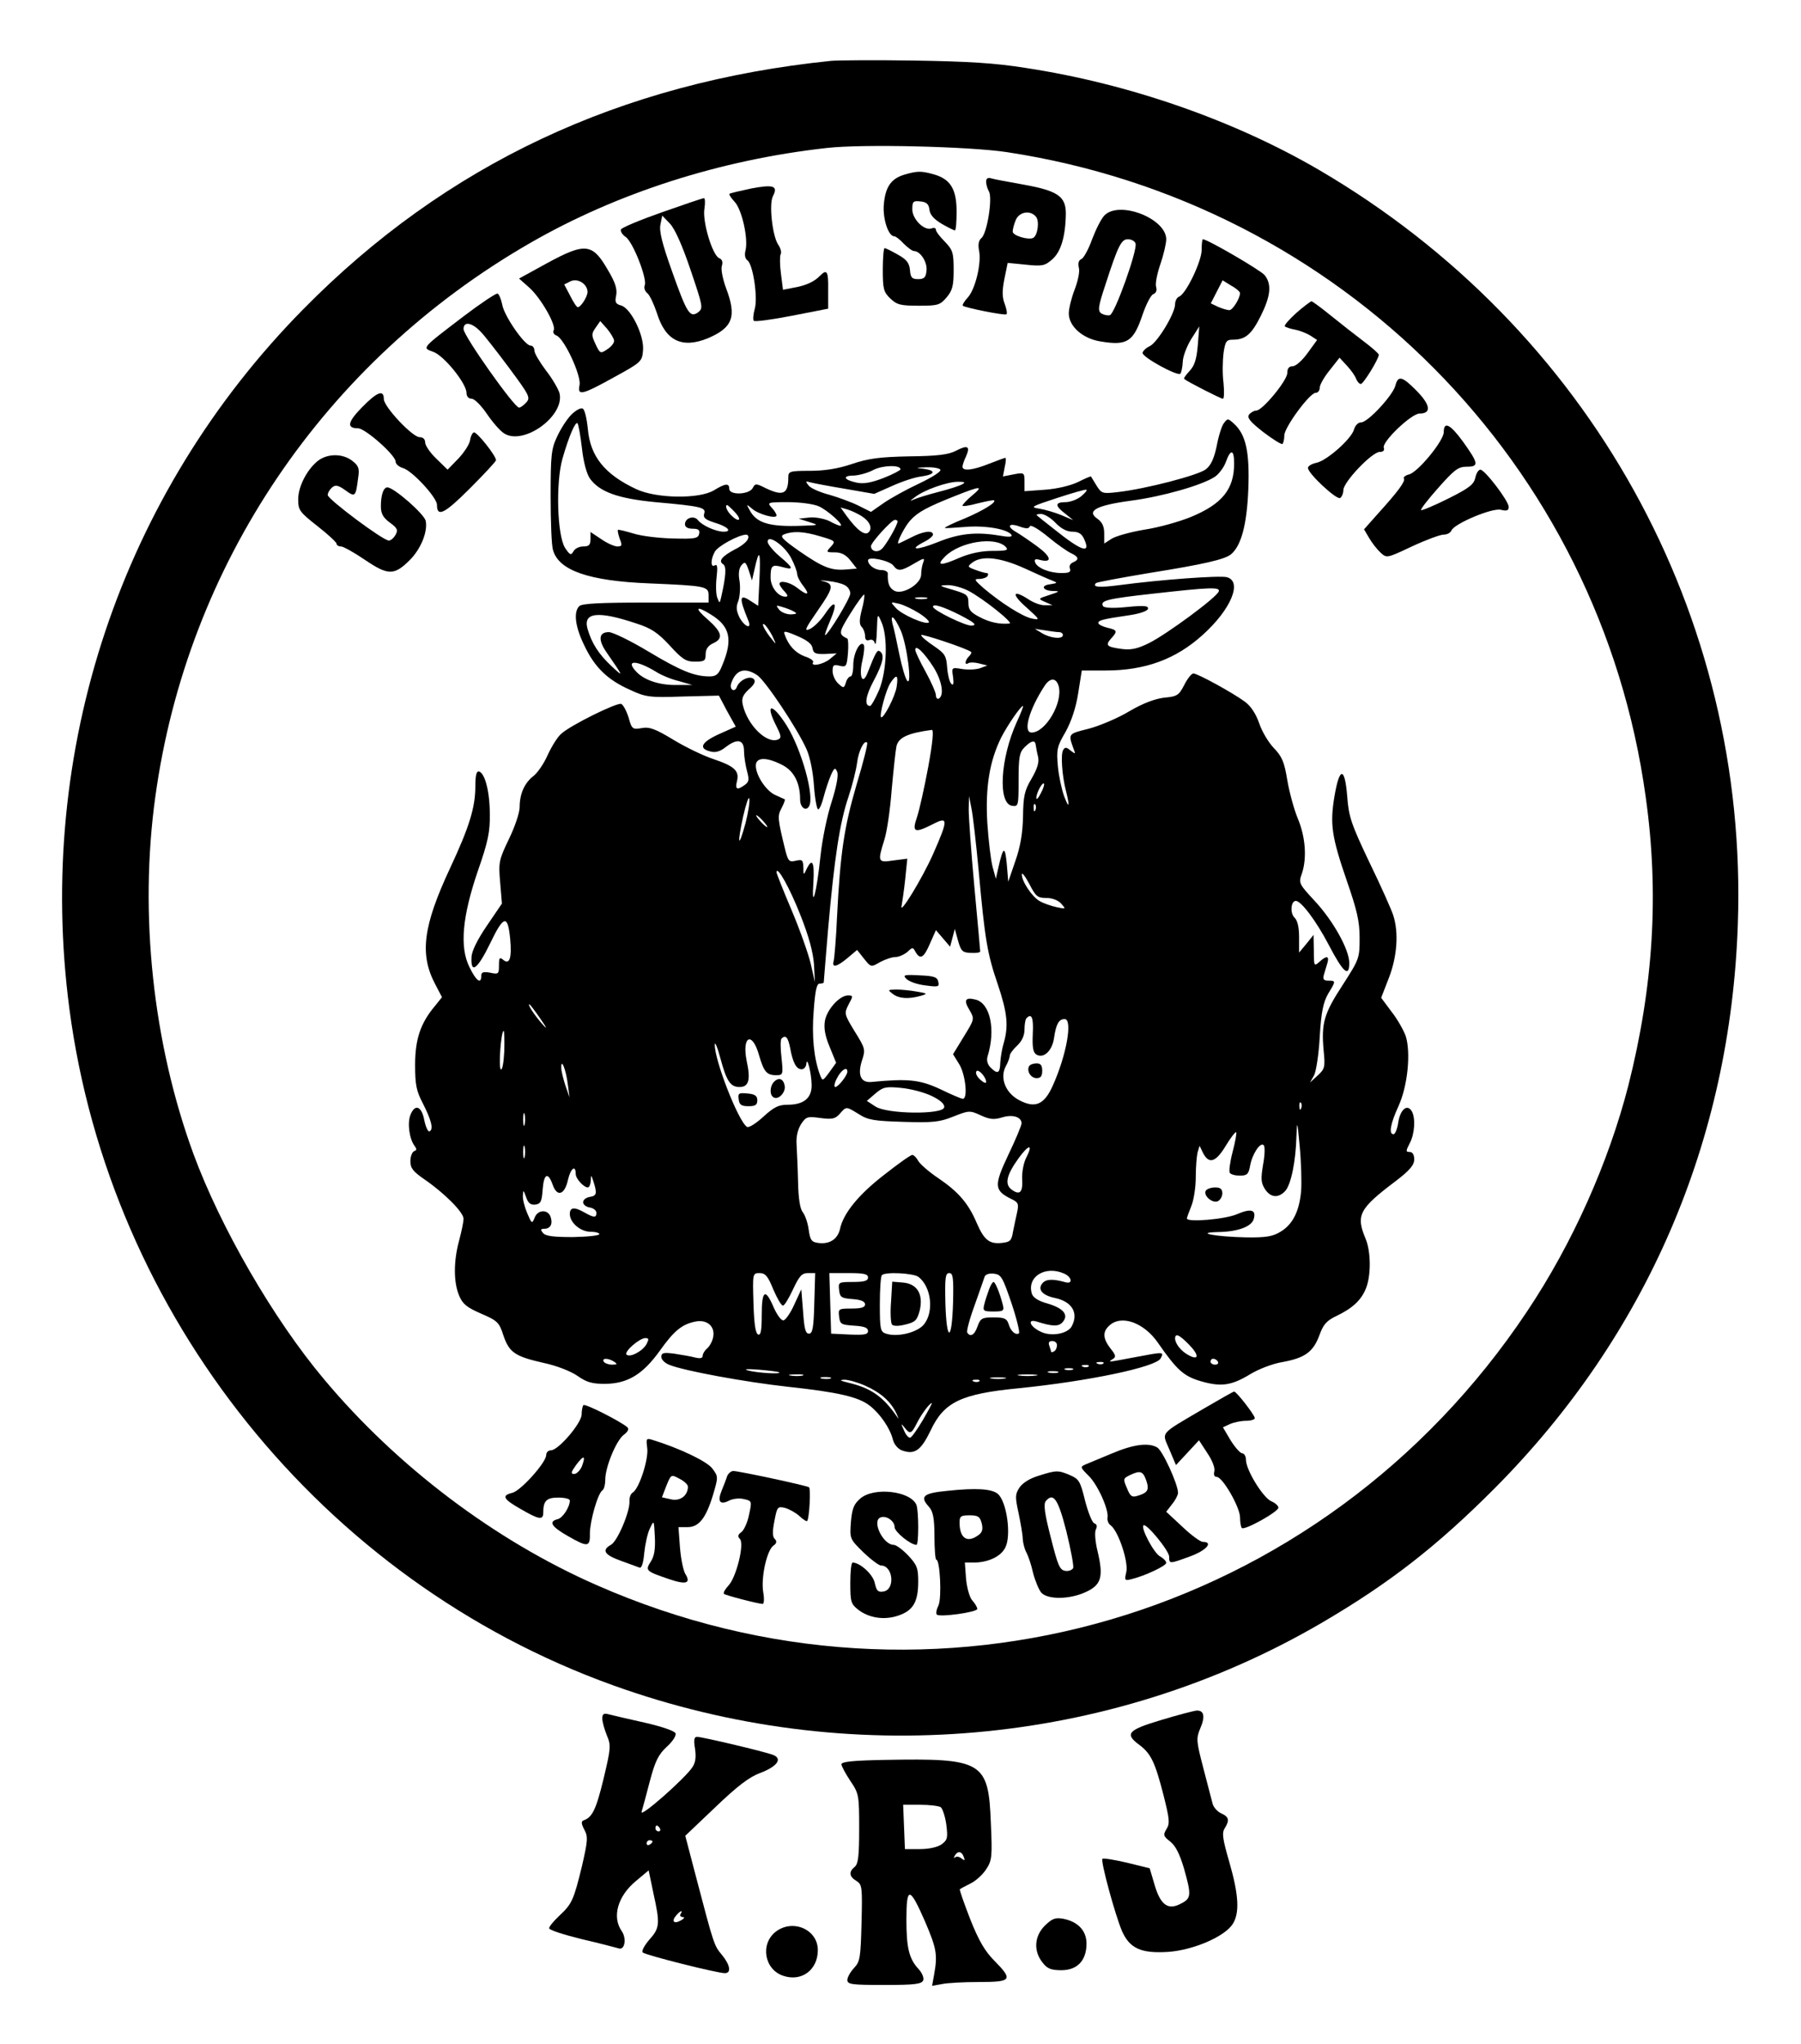 <?xml version="1.0" encoding="UTF-8" standalone="yes"?>
<svg version="1.0" xmlns="http://www.w3.org/2000/svg" width="610" height="692" viewBox="0 0 610 692" preserveAspectRatio="xMidYMid meet">
  <g transform="translate(0,692) scale(0.1,-0.1)" fill="#000000" stroke="none">
    <path d="M2815 6714 c-714 -73 -1305 -351 -1787 -840 -618 -626 -908 -1495
-793 -2369 137 -1040 857 -1936 1840 -2290 796 -287 1681 -209 2400 210 231
135 393 261 590 459 512 516 796 1173 821 1906 37 1047 -502 2019 -1419 2555
-288 168 -644 292 -993 345 -106 17 -197 22 -379 25 -132 2 -258 1 -280 -1z
m595 -309 c1132 -172 2009 -1056 2164 -2183 46 -327 26 -642 -59 -978 -67
-260 -189 -534 -343 -764 -695 -1042 -2010 -1429 -3152 -926 -344 151 -675
401 -922 696 -171 203 -351 514 -443 764 -137 374 -184 811 -129 1208 108 787
574 1475 1269 1875 295 170 645 282 1005 322 121 14 484 5 610 -14z"/>
    <path d="M3064 6329 c-44 -13 -64 -39 -70 -96 -6 -49 14 -113 35 -113 5 0 19
-11 32 -25 13 -13 29 -25 35 -25 21 0 46 -38 42 -67 -2 -22 -8 -28 -28 -28
-21 0 -26 5 -28 31 -2 24 -12 36 -41 52 -21 12 -41 22 -45 22 -3 0 -6 -33 -6
-73 0 -66 3 -76 26 -98 22 -21 35 -24 96 -24 64 0 72 2 94 28 20 24 24 39 24
93 0 59 -3 68 -30 96 -16 16 -30 34 -30 40 0 6 -6 8 -14 5 -25 -10 -66 31 -66
64 0 27 3 30 28 27 20 -2 28 -9 30 -28 2 -17 15 -32 42 -48 21 -12 41 -22 44
-22 4 0 6 29 6 64 0 76 -21 110 -78 126 -43 12 -56 11 -98 -1z"/>
    <path d="M3340 6305 c0 -9 4 -24 10 -34 12 -24 -7 -142 -26 -157 -9 -8 -12
-21 -8 -42 9 -43 -13 -132 -38 -159 -12 -13 -19 -25 -17 -28 8 -7 143 -34 148
-29 3 3 0 19 -6 35 -9 23 -9 45 -1 85 l11 54 61 -6 c56 -6 65 -4 90 18 29 25
45 77 46 155 0 58 -27 77 -143 98 -50 9 -100 18 -109 21 -12 4 -18 0 -18 -11z
m169 -119 c12 -14 6 -62 -9 -71 -15 -9 -70 7 -70 21 0 7 4 24 10 38 11 29 50
36 69 12z"/>
    <path d="M2545 6282 c-38 -8 -72 -16 -74 -18 -3 -2 5 -14 17 -27 25 -26 47
-126 37 -165 -4 -15 -1 -28 6 -33 19 -11 37 -128 25 -166 -5 -18 -6 -36 -3
-39 4 -4 62 4 129 17 l123 24 0 63 c1 64 -4 72 -27 49 -20 -21 -49 -34 -90
-41 l-36 -7 -7 55 c-4 30 -4 59 -1 65 4 6 0 21 -9 34 -19 30 -31 137 -17 163
18 35 2 40 -73 26z"/>
    <path d="M2241 6201 c-74 -26 -136 -52 -138 -58 -2 -6 5 -18 16 -25 25 -17 73
-141 65 -163 -4 -9 0 -21 9 -28 8 -7 22 -37 32 -67 29 -94 85 -121 173 -85 84
36 98 73 61 170 -11 30 -18 64 -14 75 4 13 1 22 -9 26 -23 9 -58 126 -50 168
3 20 2 36 -2 35 -5 0 -69 -22 -143 -48z m98 -195 c42 -124 43 -129 26 -143
-28 -20 -38 -5 -89 139 -33 92 -44 136 -39 158 l6 30 26 -27 c17 -18 42 -74
70 -157z"/>
    <path d="M3741 6191 c-11 -11 -29 -47 -42 -81 -12 -34 -29 -64 -36 -67 -10 -4
-12 -14 -9 -29 4 -13 -3 -45 -14 -74 -11 -28 -20 -65 -20 -81 0 -44 48 -86
108 -95 90 -15 111 -1 142 91 12 35 28 66 36 69 10 4 13 13 10 24 -4 10 3 45
14 77 11 32 20 70 20 85 0 70 -158 132 -209 81z m105 -95 c8 -21 -71 -241 -87
-243 -8 -2 -21 1 -29 6 -12 9 -11 22 14 97 43 133 54 154 76 154 12 0 23 -6
26 -14z"/>
    <path d="M4070 6074 c0 -39 -53 -149 -76 -158 -8 -3 -14 -15 -14 -26 0 -31
-60 -130 -86 -142 -13 -6 -24 -17 -24 -23 0 -15 119 -80 128 -70 3 3 7 21 8
39 0 18 13 52 28 77 l28 44 -5 -63 c-4 -48 -11 -70 -28 -88 -12 -13 -21 -25
-18 -27 12 -10 124 -67 131 -67 4 0 5 24 2 54 -4 30 -3 75 0 100 6 41 10 46
32 46 42 0 63 18 94 80 34 68 38 108 13 139 -15 17 -193 121 -209 121 -2 0 -4
-16 -4 -36z m130 -146 c0 -18 -25 -58 -36 -58 -7 0 -24 5 -38 11 l-25 12 20
39 20 39 29 -18 c17 -9 30 -21 30 -25z"/>
    <path d="M1851 6028 l-93 -51 35 -31 c39 -35 93 -129 82 -145 -3 -6 1 -14 10
-17 26 -10 84 -135 78 -167 -8 -38 7 -35 117 26 93 51 95 53 98 92 4 50 -42
143 -75 151 -18 5 -21 11 -16 34 4 21 -3 44 -27 84 -53 93 -77 96 -209 24z
m139 -97 c-1 -17 -23 -51 -33 -51 -4 0 -15 17 -26 39 l-20 38 22 11 c25 11 57
-10 57 -37z m90 -165 c0 -8 -11 -21 -24 -29 -22 -15 -24 -14 -39 18 -14 30
-14 35 0 55 l16 23 24 -27 c12 -15 23 -33 23 -40z"/>
    <path d="M1570 5849 c-144 -110 -141 -106 -103 -120 36 -12 113 -107 113 -139
0 -12 7 -20 18 -20 9 0 32 -23 51 -51 19 -28 45 -58 58 -66 66 -43 207 59 188
136 -4 14 -24 49 -46 77 -21 28 -39 58 -39 67 0 10 -6 17 -13 17 -20 0 -90
101 -96 139 -4 19 -11 36 -16 37 -6 1 -57 -33 -115 -77z m59 -53 c11 -11 54
-66 95 -121 69 -93 73 -101 59 -117 -9 -10 -20 -18 -25 -18 -16 0 -188 243
-188 266 0 27 28 23 59 -10z"/>
    <path d="M4390 5860 c-24 -22 -42 -42 -38 -45 3 -3 18 -8 34 -11 16 -3 39 -12
52 -20 l23 -15 -32 -44 c-18 -25 -40 -45 -51 -45 -12 0 -18 -7 -18 -23 0 -25
-84 -127 -105 -127 -7 0 -18 -6 -24 -13 -8 -11 2 -24 48 -60 33 -25 62 -43 65
-40 3 4 6 16 6 29 0 27 86 144 106 144 8 0 14 8 14 18 0 9 15 36 34 59 l33 42
25 -27 c14 -15 28 -35 31 -44 4 -10 11 -18 16 -18 9 0 61 85 61 99 0 4 -24 25
-52 46 -29 22 -79 61 -111 87 -32 26 -62 48 -65 48 -4 -1 -27 -18 -52 -40z"/>
    <path d="M4726 5614 c-9 -33 -93 -124 -116 -124 -10 0 -20 -10 -24 -24 -8 -31
-92 -106 -128 -113 -15 -3 -28 -11 -28 -17 0 -19 97 -109 109 -102 6 4 11 16
11 27 0 27 97 129 123 129 12 0 17 5 14 14 -8 19 93 116 121 116 41 0 37 29
-9 76 -50 51 -64 54 -73 18z"/>
    <path d="M1226 5541 c-49 -50 -53 -71 -13 -71 25 -1 127 -91 127 -113 0 -8 11
-17 23 -21 31 -7 117 -100 117 -125 0 -43 25 -31 111 55 49 49 89 92 89 96 0
15 -65 97 -75 94 -5 -1 -11 -13 -13 -27 -2 -13 -20 -41 -40 -62 l-36 -37 -38
37 c-21 20 -38 45 -38 55 0 11 -7 18 -19 18 -24 0 -121 103 -121 129 0 33 -22
25 -74 -28z"/>
    <path d="M1935 5516 c-15 -15 -36 -48 -48 -74 -20 -42 -22 -64 -22 -202 0 -85
3 -167 8 -182 19 -69 121 -105 326 -113 190 -8 201 -10 201 -40 l0 -25 -213 0
c-152 0 -216 -3 -225 -12 -20 -20 -14 -70 17 -133 35 -74 78 -116 154 -150 54
-25 65 -27 180 -23 l122 3 28 -53 29 -52 -56 -25 c-60 -27 -72 -49 -30 -59 17
-5 33 0 51 14 40 31 63 27 63 -13 0 -17 5 -48 10 -67 8 -29 7 -37 -7 -47 -26
-19 -34 -16 -27 12 9 35 -8 51 -79 75 -34 11 -96 41 -137 66 -61 37 -81 44
-107 39 -30 -5 -33 -4 -44 36 -7 22 -18 43 -25 46 -15 5 -171 -72 -203 -101
-13 -11 -33 -44 -46 -72 -12 -28 -34 -60 -48 -71 -31 -24 -47 -61 -47 -106 0
-18 -16 -66 -36 -107 -34 -71 -36 -79 -30 -147 l6 -72 -51 -75 c-32 -47 -52
-87 -52 -107 -3 -58 20 -41 63 47 46 96 60 99 68 15 6 -64 -2 -88 -23 -71 -13
11 -15 8 -15 -19 0 -29 -2 -30 -30 -24 -23 4 -30 2 -30 -11 0 -30 -18 -16 -40
30 -34 68 -24 172 29 327 34 97 41 132 40 190 0 76 -16 138 -36 145 -9 3 -13
-12 -13 -50 0 -71 -20 -137 -86 -278 -91 -195 -103 -290 -51 -390 l24 -46 -24
-30 c-49 -58 -67 -113 -67 -199 0 -67 4 -88 26 -130 29 -57 37 -88 23 -95 -5
-3 -13 14 -18 38 -9 48 -32 56 -47 17 -11 -28 -3 -82 14 -104 8 -11 8 -15 -1
-18 -7 -3 -13 -18 -13 -34 0 -24 9 -35 48 -62 67 -46 132 -111 132 -133 0 -11
-7 -44 -15 -74 -19 -70 -19 -141 0 -186 12 -29 26 -40 74 -61 56 -24 62 -30
76 -74 20 -58 39 -71 136 -93 43 -9 92 -28 115 -44 31 -22 50 -27 94 -27 76 1
127 32 184 111 49 69 76 91 122 100 40 8 68 -18 59 -55 -3 -14 -13 -31 -21
-37 -7 -6 -14 -17 -14 -24 0 -8 -8 -10 -25 -6 -14 4 -45 9 -70 13 -38 5 -45 3
-45 -11 0 -9 12 -21 28 -27 50 -20 256 -58 402 -74 167 -18 238 -34 276 -64
35 -27 69 -77 78 -114 4 -16 16 -31 30 -37 44 -16 65 -1 98 67 45 96 102 124
297 143 239 24 466 72 482 101 12 23 12 23 -88 4 -91 -17 -93 -18 -74 -6 12 7
10 14 -8 36 -26 34 -27 57 -3 78 41 37 117 9 164 -59 64 -92 87 -113 145 -130
69 -20 104 -15 168 24 28 17 77 36 110 41 75 14 103 34 124 91 13 36 24 49 58
65 54 26 83 53 99 92 18 43 18 125 -1 170 -33 79 -22 101 103 195 47 36 62 54
62 73 0 16 -6 25 -15 25 -14 0 -14 3 0 30 17 32 20 87 6 109 -15 24 -38 5 -45
-38 -3 -23 -11 -41 -16 -41 -17 0 -11 35 17 96 31 68 42 181 24 237 -7 19 -28
57 -48 82 l-35 47 26 67 c28 72 34 153 15 212 -6 19 -42 100 -81 180 -62 130
-70 155 -75 223 -8 100 -26 101 -43 1 -16 -95 -10 -137 42 -288 34 -98 43
-136 43 -192 0 -69 -1 -72 -57 -159 -64 -98 -73 -130 -65 -221 6 -58 4 -64
-20 -86 l-26 -24 14 25 c7 14 16 73 19 131 5 84 12 115 28 144 27 44 27 45 1
45 -16 0 -19 5 -15 20 3 11 9 29 12 40 7 24 -3 26 -28 3 -17 -15 -18 -14 -18
38 l-1 54 -24 -30 -25 -30 0 52 c0 33 -5 57 -16 67 -15 15 -12 56 5 56 18 0
69 -68 111 -148 49 -94 70 -113 70 -62 0 45 -55 144 -119 212 -51 55 -53 59
-42 89 18 52 13 125 -13 187 -13 31 -29 90 -36 131 -10 62 -18 80 -46 109 -18
19 -40 56 -49 83 -11 32 -28 58 -48 73 -42 31 -161 96 -175 96 -6 0 -20 -17
-31 -39 -18 -35 -24 -39 -68 -43 -32 -4 -72 -19 -118 -46 -38 -23 -100 -49
-137 -59 -72 -18 -71 -16 -50 -73 5 -13 4 -13 -12 -1 -14 12 -19 12 -25 2 -9
-14 -4 -88 10 -141 13 -52 10 -60 -7 -15 -8 22 -18 68 -21 101 -5 56 -3 67 26
116 20 37 35 81 43 132 l12 76 80 0 c135 0 238 38 329 120 97 87 136 182 82
196 -26 6 -220 -8 -364 -27 -69 -9 -92 -7 -79 7 4 3 84 18 180 34 188 30 255
46 277 63 35 29 54 100 59 219 5 128 -8 187 -49 224 -20 18 -21 18 -34 1 -7
-9 -18 -44 -24 -77 -9 -42 -19 -65 -37 -79 -26 -20 -202 -66 -298 -77 -52 -6
-55 -5 -72 22 -10 16 -18 30 -19 31 -1 1 -20 -7 -44 -19 -25 -12 -70 -23 -112
-26 l-69 -5 0 32 c0 31 -1 32 -37 25 l-36 -7 6 32 c4 17 5 31 2 31 -2 0 -27
-9 -55 -20 -55 -22 -90 -26 -90 -10 0 5 5 21 12 35 15 34 6 40 -34 19 -25 -13
-62 -18 -158 -19 -100 -2 -139 -7 -195 -26 -47 -16 -93 -23 -142 -23 -69 0
-73 -2 -73 -22 0 -56 -17 -65 -76 -37 -34 17 -36 17 -45 0 -13 -22 -79 -24
-79 -2 0 20 -13 19 -52 -5 -50 -30 -195 -28 -263 4 -107 50 -156 111 -164 204
-4 38 -11 67 -18 69 -7 3 -24 -7 -38 -21z m36 -113 c5 -47 16 -87 27 -103 33
-46 97 -68 222 -80 156 -14 172 -18 165 -39 -4 -14 4 -20 34 -30 45 -13 63
-31 32 -31 -26 0 -73 21 -87 39 -13 17 -44 8 -44 -14 0 -9 9 -15 26 -15 19 0
25 -4 22 -17 -3 -16 -15 -18 -88 -16 -47 1 -107 8 -135 17 -27 8 -51 14 -52
12 -2 -2 1 -15 6 -30 9 -22 8 -26 -8 -26 -10 0 -35 11 -55 25 l-36 24 0 -24
c0 -20 -5 -25 -25 -25 -13 0 -28 -7 -33 -17 -8 -14 -12 -12 -28 12 -27 42 -32
221 -9 302 22 77 44 127 51 120 3 -3 10 -41 15 -84z m2209 -52 c0 -87 -40
-137 -146 -181 -39 -16 -110 -36 -157 -43 -48 -8 -98 -22 -112 -31 l-25 -16 0
34 c0 24 -7 38 -22 49 -40 27 -6 46 113 62 106 14 240 52 284 81 13 9 30 31
37 50 16 45 28 43 28 -5z m-1130 -20 c0 -3 -26 -17 -57 -29 -41 -16 -68 -21
-91 -16 -44 9 -51 24 -10 24 18 1 48 9 66 19 31 16 92 18 92 2z m135 -1 c4 -6
-28 -26 -72 -47 -43 -20 -97 -50 -120 -66 l-43 -30 -42 21 c-24 12 -68 28 -99
37 -31 8 -63 22 -70 31 -12 15 -11 16 6 11 11 -3 64 -13 118 -22 l98 -17 61
27 c33 15 78 30 99 32 47 7 51 20 7 26 -29 3 -28 4 9 5 23 1 45 -3 48 -8z m75
-49 c-8 -5 -44 -17 -80 -26 -35 -9 -74 -21 -85 -26 -15 -7 -14 -5 4 8 32 25
110 52 146 52 22 0 26 -2 15 -8z m32 -39 c-18 -15 -32 -30 -32 -34 0 -3 23 0
52 8 29 7 53 12 55 10 8 -7 -38 -35 -99 -61 -38 -15 -68 -30 -68 -32 0 -2 30
0 68 3 68 6 145 -7 158 -27 4 -7 -9 -8 -42 -2 -79 13 -135 7 -207 -22 -70 -28
-103 -29 -48 0 17 8 31 20 31 25 0 16 -33 12 -75 -10 -22 -11 -40 -20 -42 -20
-8 0 22 59 40 78 26 29 59 46 152 83 88 35 98 35 57 1z m369 -3 c-13 -10 -36
-19 -52 -19 -36 0 -37 -12 -1 -39 l27 -22 -40 17 c-22 9 -56 19 -75 22 -32 5
-28 7 60 36 52 17 97 30 100 28 3 -2 -6 -12 -19 -23z m-888 -33 c30 -13 89
-66 73 -66 -4 0 -21 7 -37 16 -17 8 -47 14 -67 12 l-37 -4 35 -11 c35 -11 35
-11 -25 -13 -109 -4 -153 9 -176 53 -12 21 -11 21 8 5 21 -19 83 -36 83 -23 0
5 -7 17 -17 27 -15 17 -13 18 56 18 39 0 86 -6 104 -14z m-283 -21 c25 -27 12
-35 -14 -9 -14 14 -22 34 -13 34 2 0 14 -11 27 -25z m428 -12 c28 -18 38 -41
24 -55 -13 -13 -40 8 -75 56 l-20 28 24 -7 c13 -4 34 -14 47 -22z m657 -23
c19 -20 39 -30 57 -30 21 0 32 -7 40 -25 24 -52 -9 -41 -101 33 -31 24 -58 46
-60 48 -2 2 5 4 15 4 11 0 33 -13 49 -30z m-535 5 c0 -13 -40 -82 -54 -94 -15
-13 -36 -7 -36 10 0 12 70 89 81 89 5 0 9 -2 9 -5z m448 -17 c2 7 28 -8 60
-34 31 -26 67 -51 80 -57 26 -12 28 -22 6 -31 -9 -4 -14 -13 -10 -21 4 -12 -3
-15 -29 -15 -40 0 -82 17 -89 36 -4 11 1 13 18 8 42 -10 36 12 -12 47 -26 19
-57 40 -69 47 -34 19 -28 33 9 20 24 -9 33 -8 36 0z m-709 -34 c51 -15 52 -16
35 -35 -17 -18 -16 -19 14 -19 21 0 37 -8 52 -27 l22 -28 -37 -3 c-50 -4 -78
7 -159 63 -58 41 -66 50 -50 56 30 12 67 10 123 -7z m-246 -9 c-3 -9 -23 -25
-44 -35 -43 -23 -57 -39 -40 -50 12 -7 10 -39 -6 -110 -5 -23 -6 -24 -13 -5
-5 11 -6 42 -3 69 4 36 3 47 -6 42 -14 -9 -15 19 0 46 10 19 80 57 106 58 7 0
10 -7 6 -15z m147 -65 c11 -21 20 -46 20 -53 0 -8 9 -26 21 -41 24 -31 14 -34
-21 -6 -24 19 -60 27 -60 13 0 -3 7 -15 17 -25 12 -13 13 -18 3 -18 -25 0 -50
33 -50 65 0 41 5 45 41 35 39 -11 37 -3 -11 37 -22 19 -40 41 -40 49 0 27 58
-13 80 -56z m726 39 c11 -12 4 -14 -44 -14 -37 0 -75 -8 -109 -22 -68 -30 -84
-29 -52 3 50 50 169 69 205 33z m-834 -117 l-4 -83 -25 16 c-39 26 -41 13 -8
-67 12 -30 -13 -20 -30 11 -11 23 -13 36 -4 57 5 16 7 45 4 66 -5 26 -2 44 6
54 12 14 15 12 25 -17 l11 -34 8 35 c17 78 22 66 17 -38z m454 53 c15 -20 26
-19 70 7 34 20 37 20 31 4 -4 -10 -7 -28 -7 -41 0 -32 -63 -70 -91 -55 -17 10
-23 24 -22 58 1 6 -9 12 -21 12 -23 0 -46 17 -46 33 0 15 74 -1 86 -18z m444
-9 c41 -19 84 -38 95 -42 18 -7 17 -8 -8 -12 -34 -4 -26 -22 11 -23 23 0 21
-2 -13 -13 -40 -13 -40 -13 -15 -24 l25 -11 -25 0 c-14 -1 -38 8 -55 19 -55
36 -61 20 -10 -25 48 -43 49 -45 20 -39 -31 6 -105 53 -165 104 -30 27 -32 30
-13 30 12 0 25 5 28 10 3 6 2 10 -4 10 -5 0 -22 5 -38 11 -27 10 -27 11 -9 25
33 24 94 17 176 -20z m-609 -57 c11 -5 19 -18 19 -28 0 -17 -76 -141 -85 -141
-3 0 5 21 16 47 27 62 19 77 -15 27 -15 -23 -38 -46 -52 -53 -22 -10 -18 -1
27 64 53 76 55 89 14 98 -11 2 -3 3 19 0 21 -2 47 -8 57 -14z m417 -18 c52
-27 157 -111 141 -112 -34 -3 -67 4 -101 22 -31 16 -38 25 -38 48 0 26 -5 30
-52 44 -48 14 -50 15 -20 16 18 1 49 -8 70 -18z m850 -3 c-6 -20 -176 -145
-236 -175 -40 -20 -62 -24 -93 -20 -51 7 -56 12 -36 35 23 25 22 29 -13 37
-16 4 -30 11 -30 16 0 9 15 13 104 26 35 5 61 14 64 21 3 11 -10 13 -71 7 -48
-5 -77 -3 -81 3 -11 19 15 25 168 42 195 22 229 23 224 8z m-1209 -62 c-9 -35
-9 -50 0 -59 6 -6 11 -20 11 -30 0 -13 5 -17 14 -14 9 4 17 -1 19 -11 3 -9 6
10 7 43 2 59 2 60 15 30 23 -49 19 -165 -7 -230 -13 -30 -27 -55 -31 -55 -20
0 -16 33 12 85 32 60 38 89 21 100 -9 6 -14 -3 -42 -74 -17 -43 -30 -10 -17
43 6 26 8 50 4 54 -13 13 -35 -31 -35 -70 0 -21 -4 -38 -9 -38 -5 0 -13 -9
-16 -21 -6 -19 -8 -20 -26 -3 -10 9 -19 28 -19 42 0 21 4 23 24 18 22 -5 24
-3 28 42 2 26 1 48 -2 50 -31 15 -30 20 11 86 23 37 44 65 46 63 2 -3 -1 -26
-8 -51z m219 37 c-10 -2 -26 -2 -35 0 -10 3 -2 5 17 5 19 0 27 -2 18 -5z m-25
-49 c22 -14 36 -28 33 -31 -9 -10 -92 26 -112 49 -19 21 -19 21 11 14 17 -4
47 -19 68 -32z m-423 5 c11 -6 8 -8 -11 -9 -15 0 -33 7 -40 16 -12 15 -11 16
11 9 14 -4 32 -11 40 -16z m561 -11 c50 -26 59 -34 41 -36 -19 -3 -132 52
-132 64 0 11 33 1 91 -28z m-844 2 c66 -40 76 -85 39 -173 -12 -30 -20 -37
-43 -37 -51 0 -98 19 -208 85 -60 36 -120 65 -133 65 -34 0 -37 -26 -8 -68 58
-84 60 -87 17 -47 -44 41 -67 78 -81 126 -16 56 35 62 166 18 50 -16 72 -31
112 -74 43 -47 55 -55 86 -55 32 0 36 3 36 25 0 17 8 29 25 37 36 16 31 37
-17 80 -47 40 -42 50 9 18z m644 -55 c21 -48 39 -188 22 -170 -6 6 -18 46 -27
90 -9 45 -19 91 -23 103 -9 38 7 24 28 -23z m-435 -18 c14 -30 14 -31 -1 -12
-25 30 -39 59 -26 51 6 -4 18 -22 27 -39z m136 -41 c3 -18 10 -21 43 -20 l39
2 -23 -19 c-23 -19 -67 -27 -57 -11 3 5 -10 14 -29 20 -31 12 -54 36 -67 73
-6 14 0 14 42 -4 33 -14 50 -27 52 -41z m834 54 c8 0 14 -4 14 -10 0 -15 -42
-11 -70 6 l-25 15 34 -5 c18 -3 40 -6 47 -6z m-297 -67 c3 -2 -1 -9 -7 -15
-14 -14 -16 -32 -2 -23 5 3 21 3 36 -1 l28 -7 -24 -9 c-14 -5 -41 -6 -61 -3
-36 6 -36 6 -31 -27 3 -23 1 -30 -6 -23 -6 6 -12 30 -14 55 -3 40 -7 47 -45
73 -24 16 -43 32 -43 37 0 6 154 -45 169 -57z m-127 -52 c28 -45 37 -94 18
-106 -5 -3 -10 2 -10 11 0 9 -16 45 -35 80 -19 34 -35 68 -35 74 0 20 30 -9
62 -59z m-942 -14 c18 -12 54 -27 80 -33 l45 -13 -53 0 c-56 -1 -107 15 -135
43 -41 42 -4 43 63 3z m345 -13 c27 -18 136 -181 167 -251 12 -27 22 -78 25
-124 3 -44 10 -79 14 -79 5 0 13 19 19 43 6 23 17 56 24 72 12 27 15 28 22 11
4 -12 -3 -49 -19 -100 -15 -45 -32 -127 -38 -184 -13 -125 -31 -191 -24 -89 4
69 -4 84 -23 45 -10 -22 -11 -22 -11 6 -1 25 -4 27 -26 22 -21 -5 -25 -2 -34
31 -28 114 -28 120 -14 147 8 15 13 29 11 30 -2 1 -15 7 -31 14 -31 13 -67 66
-67 100 0 29 36 30 90 2 39 -20 60 -60 60 -117 0 -26 19 -41 30 -23 20 32 -25
192 -75 273 -50 79 -76 78 -35 -2 17 -34 17 -40 4 -45 -38 -14 -102 49 -118
117 -5 22 -1 33 20 53 20 17 24 28 17 35 -13 13 -48 -3 -57 -26 -8 -22 -27 -9
-19 13 16 45 46 54 88 26z m472 -39 c-5 -33 -45 -110 -53 -103 -6 7 17 94 32
116 21 32 27 27 21 -13z m549 1 c14 -56 -45 -156 -92 -156 -30 0 -9 77 44 158
19 29 40 28 48 -2z m-142 -120 c-56 -123 -65 -277 -16 -284 21 -3 22 -1 22 87
0 78 3 94 20 111 23 23 36 26 38 8 1 -7 4 -25 8 -40 4 -19 -2 -39 -22 -74 -24
-40 -28 -59 -29 -128 -1 -56 -9 -103 -26 -151 l-24 -70 -5 60 c-6 62 -12 60
-28 -10 l-9 -40 -11 40 c-6 22 -14 90 -18 150 -7 121 8 209 47 288 21 41 66
107 74 107 2 0 -7 -24 -21 -54z m-300 -152 c-13 -70 -30 -146 -38 -170 -18
-52 -9 -56 54 -24 52 27 52 16 1 -100 -37 -84 -118 -216 -107 -175 2 11 8 51
12 89 l7 69 -47 -6 c-53 -8 -54 -5 -31 69 9 27 20 103 25 169 6 66 13 132 16
147 6 31 38 46 120 57 7 1 3 -43 -12 -125z m-243 -61 c-42 -144 -55 -230 -66
-448 -3 -71 -9 -138 -11 -147 -8 -26 10 -22 47 9 l32 27 23 -29 c24 -30 24
-30 55 -12 17 9 40 17 52 17 11 0 29 8 40 17 18 17 19 17 28 0 16 -27 28 -20
49 29 l20 45 24 -28 24 -28 8 30 8 30 11 -40 c10 -35 15 -40 43 -41 18 -1 32
1 32 5 0 3 -9 103 -20 221 -11 118 -19 235 -19 260 l1 45 8 -40 c5 -22 16
-119 25 -215 21 -232 29 -279 65 -384 32 -95 36 -139 20 -196 -6 -19 -11 -50
-12 -67 -1 -37 -9 -41 -33 -17 -11 11 -14 25 -10 38 28 90 9 180 -41 192 -35
9 -41 -2 -20 -36 17 -30 17 -30 -20 -90 l-36 -59 21 -34 c21 -34 30 -117 12
-117 -5 0 -40 15 -77 33 -69 32 -109 36 -233 24 -35 -3 -47 23 -32 71 13 39
12 42 -24 100 -36 59 -36 61 -21 91 16 29 16 31 -2 31 -28 0 -71 -47 -78 -86
-4 -24 0 -50 16 -88 l22 -54 -23 -32 c-23 -31 -23 -31 -32 -8 -20 54 -28 129
-21 216 5 68 10 92 20 92 8 0 14 2 14 4 0 3 7 85 15 183 21 237 39 358 69 446
13 39 26 91 29 115 5 40 24 78 34 68 3 -3 -13 -67 -36 -143z m624 -29 c-8 -16
-15 -23 -15 -16 0 17 20 55 26 49 2 -2 -2 -17 -11 -33z m-1000 -101 c-24 -88
-29 -74 -8 23 10 43 19 70 21 60 2 -11 -4 -48 -13 -83z m982 45 c-3 -8 -6 -5
-6 6 -1 11 2 17 5 13 3 -3 4 -12 1 -19z m-922 -38 c10 -11 16 -20 13 -20 -3 0
-13 9 -23 20 -10 11 -16 20 -13 20 3 0 13 -9 23 -20z m126 -318 c29 -73 43
-126 46 -167 l3 -60 -14 62 c-8 34 -37 116 -65 182 -28 66 -51 124 -51 128 1
25 45 -53 81 -145z m833 58 c20 0 40 -8 50 -19 17 -19 17 -19 -16 -12 -18 4
-44 13 -56 20 -26 14 -62 68 -61 91 0 8 11 -6 25 -32 22 -43 28 -48 58 -48z
m-1715 -407 c25 -36 26 -41 6 -18 -26 30 -49 65 -42 65 2 0 18 -21 36 -47z
m1669 -53 c-2 -45 1 -63 12 -70 25 -15 54 13 60 56 7 47 16 64 36 64 28 0 6
-124 -41 -227 -29 -64 -60 -76 -114 -47 -45 24 -65 74 -45 113 8 14 14 31 14
37 0 6 11 21 25 34 16 15 25 34 25 55 0 17 3 35 7 38 17 18 24 2 21 -53z
m-1790 -59 c-2 -39 -7 -66 -12 -61 -8 8 1 130 10 130 2 0 3 -31 2 -69z m968
12 c9 -50 21 -73 39 -73 8 0 15 8 16 18 2 29 17 -29 18 -70 1 -45 -26 -68 -81
-68 -31 0 -47 -8 -83 -41 -24 -22 -49 -38 -55 -34 -29 18 -111 228 -109 279 0
11 9 -9 19 -47 21 -78 34 -97 65 -97 31 0 38 24 24 88 -17 85 19 102 42 19 16
-55 26 -67 57 -67 24 0 25 1 19 59 -4 32 -4 61 0 65 14 14 22 4 29 -31z m-753
-123 l6 -45 -14 40 c-7 22 -14 49 -14 60 -1 36 16 -6 22 -55z m947 42 c0 -13
-31 -52 -41 -52 -5 0 -3 14 6 30 14 28 35 41 35 22z m470 -35 c0 -6 -9 -2 -20
8 -11 10 -17 22 -13 28 6 10 33 -19 33 -36z m-185 -47 c31 -15 45 -28 43 -39
-5 -25 -193 -23 -233 3 l-29 19 29 25 c26 22 35 24 87 19 32 -3 78 -15 103
-27z m1252 -42 c-3 -8 -6 -5 -6 6 -1 11 2 17 5 13 3 -3 4 -12 1 -19z m-1498
-20 c31 -20 53 -23 151 -26 99 -3 122 -1 169 18 53 21 56 21 93 4 30 -14 45
-15 72 -7 35 11 66 2 66 -20 0 -7 -20 -55 -45 -107 -49 -104 -48 -120 10 -149
24 -11 26 -17 20 -45 -4 -17 -10 -47 -14 -66 -5 -31 -10 -35 -39 -38 -41 -4
-59 10 -84 68 -28 66 -62 105 -128 150 -33 22 -64 49 -70 60 -6 11 -15 20 -20
20 -6 0 -48 -30 -95 -67 -87 -67 -139 -131 -150 -184 -8 -34 -35 -52 -73 -47
-23 3 -28 9 -33 45 -3 23 -12 49 -20 59 -9 11 -15 46 -16 103 -1 47 -4 104 -5
127 -2 26 4 50 15 68 17 26 22 27 66 21 39 -5 50 -3 65 14 23 26 21 26 65 -1z
m-1132 -35 c-3 -10 -5 -2 -5 17 0 19 2 27 5 18 2 -10 2 -26 0 -35z m2630 -224
c-6 -69 -28 -114 -70 -139 -26 -16 -49 -20 -117 -19 -101 2 -178 16 -94 18 66
1 112 18 120 43 10 32 -8 38 -55 18 -40 -18 -171 -29 -171 -15 0 3 7 22 15 42
8 19 15 63 15 97 0 33 3 71 6 84 l7 23 11 -23 c20 -40 43 -34 77 22 17 28 33
49 36 47 2 -3 -3 -32 -12 -66 -9 -34 -13 -66 -10 -71 3 -6 19 -10 34 -10 25 0
30 5 35 33 7 40 35 82 46 70 5 -4 4 -34 -2 -66 -8 -48 -7 -61 6 -82 19 -30 46
-32 69 -7 20 22 36 102 38 186 2 55 3 52 11 -34 5 -52 7 -120 5 -151z m-2630
114 c-3 -10 -5 -2 -5 17 0 19 2 27 5 18 2 -10 2 -26 0 -35z m1699 -2 c-9 -17
-15 -49 -14 -72 3 -46 -8 -57 -36 -36 -24 18 -17 49 24 106 35 48 50 49 26 2z
m-1526 -56 c0 -15 27 -45 41 -45 5 0 9 10 10 23 1 21 1 21 9 -3 13 -41 11 -48
-12 -52 -13 -2 -23 -10 -23 -18 0 -8 10 -16 23 -18 12 -2 22 -10 22 -18 0 -17
-8 -17 -40 1 -35 20 -50 18 -50 -5 0 -29 36 -60 70 -60 17 0 30 -4 30 -8 0 -5
-40 -9 -89 -10 -66 0 -93 3 -102 14 -9 11 -8 14 4 14 21 0 30 16 22 40 -9 27
-44 25 -54 -2 -9 -22 -10 -21 -25 14 -9 21 -16 48 -15 60 1 21 2 20 11 -5 7
-21 16 -27 32 -25 18 3 21 11 24 51 4 54 18 61 34 16 15 -43 41 -34 52 18 9
38 26 51 26 18z m1655 -337 c26 -12 29 -36 4 -29 -43 12 -66 11 -78 -3 -18
-21 -1 -41 41 -50 59 -12 82 -51 58 -96 -14 -26 -71 -36 -106 -18 -36 17 -46
44 -13 34 54 -17 75 -18 89 -1 20 24 2 46 -52 62 -30 8 -49 20 -53 33 -18 58
46 97 110 68z m-986 -53 c13 -30 27 -55 33 -55 5 0 20 25 34 55 21 45 30 55
50 55 l25 0 -3 -102 c-2 -84 -6 -103 -18 -103 -12 0 -16 17 -20 75 l-6 75 -24
-52 c-13 -29 -30 -53 -37 -53 -8 0 -22 20 -33 45 -28 65 -40 57 -40 -26 0 -52
-3 -70 -12 -67 -9 3 -14 36 -16 106 -3 101 -3 102 21 102 19 0 28 -10 46 -55z
m321 40 c0 -11 -12 -15 -51 -15 -49 0 -50 -1 -47 -27 3 -25 7 -28 46 -31 28
-2 42 -8 42 -18 0 -10 -13 -14 -46 -14 -44 0 -45 -1 -42 -27 3 -26 7 -28 51
-31 34 -2 47 -7 47 -18 0 -12 -12 -14 -62 -12 l-63 3 -3 103 -3 102 66 0 c51
0 65 -3 65 -15z m171 2 c43 -33 53 -117 19 -160 -22 -28 -90 -45 -129 -32 -19
6 -21 14 -21 99 0 51 3 96 7 99 11 12 107 7 124 -6z m117 -87 c-4 -134 -22
-135 -26 -2 -2 87 0 102 13 102 13 0 15 -15 13 -100z m198 -2 c18 -54 29 -100
25 -102 -11 -7 -28 7 -35 32 -6 18 -14 22 -51 22 -39 0 -44 -3 -54 -30 -10
-30 -25 -38 -35 -21 -3 4 8 46 25 92 16 46 32 90 34 97 3 8 16 12 32 10 24 -3
29 -12 59 -100z m602 -141 c34 -35 33 -54 -2 -35 -25 13 -45 38 -46 56 0 20
14 14 48 -21z m-1838 3 c-13 -24 -56 -47 -68 -36 -9 10 44 56 64 56 12 0 12
-4 4 -20z m1390 -4 c0 -8 -4 -18 -10 -21 -5 -3 -10 -4 -10 -1 0 2 -3 11 -6 20
-4 11 -1 16 10 16 9 0 16 -6 16 -14z m-1500 -56 c12 -8 11 -10 -7 -10 -12 0
-25 5 -28 10 -8 13 15 13 35 0z m2045 0 c3 -5 -1 -10 -9 -10 -9 0 -16 5 -16
10 0 6 4 10 9 10 6 0 13 -4 16 -10z m-388 -6 c-3 -3 -12 -4 -19 -1 -8 3 -5 6
6 6 11 1 17 -2 13 -5z m-50 -10 c-3 -3 -12 -4 -19 -1 -8 3 -5 6 6 6 11 1 17
-2 13 -5z m-1048 -20 c8 -7 -73 -2 -104 6 -19 5 -6 6 35 3 36 -3 67 -7 69 -9z
m994 9 c-7 -2 -19 -2 -25 0 -7 3 -2 5 12 5 14 0 19 -2 13 -5z m-50 -10 c-7 -2
-21 -2 -30 0 -10 3 -4 5 12 5 17 0 24 -2 18 -5z m-865 -10 c-10 -2 -28 -2 -40
0 -13 2 -5 4 17 4 22 1 32 -1 23 -4z m790 0 c-16 -2 -40 -2 -55 0 -16 2 -3 4
27 4 30 0 43 -2 28 -4z m-695 -10 c-7 -2 -21 -2 -30 0 -10 3 -4 5 12 5 17 0
24 -2 18 -5z m590 0 c-13 -2 -33 -2 -45 0 -13 2 -3 4 22 4 25 0 35 -2 23 -4z
m-473 -24 c54 -24 87 -54 106 -94 8 -18 9 -22 2 -11 -47 68 -88 97 -165 115
-28 7 -32 9 -13 10 14 0 45 -9 70 -20z m387 15 c-3 -3 -12 -4 -19 -1 -8 3 -5
6 6 6 11 1 17 -2 13 -5z m-191 -131 c-19 -32 -38 -59 -43 -60 -5 -2 -15 9 -21
24 -11 24 -11 26 1 11 19 -25 24 -23 43 15 15 30 43 67 50 67 2 0 -12 -26 -30
-57z"/>
    <path d="M3070 3606 c9 -9 37 -19 64 -22 44 -6 48 -5 44 12 -3 16 -14 20 -63
22 -54 3 -58 1 -45 -12z"/>
    <path d="M3024 3555 c21 -16 54 -18 96 -6 23 7 21 8 -15 14 -22 4 -53 7 -70 7
-29 -1 -29 -1 -11 -15z"/>
    <path d="M3486 3311 c-10 -16 5 -41 25 -41 14 0 19 7 19 25 0 18 -5 25 -19 25
-11 0 -22 -4 -25 -9z"/>
    <path d="M2622 3258 c-15 -15 -16 -45 -2 -53 16 -10 41 16 38 38 -4 25 -20 31
-36 15z"/>
    <path d="M2502 3198 c2 -18 9 -23 33 -23 23 0 30 4 30 20 0 15 -8 21 -33 23
-30 3 -33 1 -30 -20z"/>
    <path d="M4084 2889 c-9 -16 21 -43 40 -36 9 4 16 16 16 27 0 15 -7 20 -24 20
-14 0 -28 -5 -32 -11z"/>
    <path d="M3018 2513 c-3 -37 -1 -72 3 -77 5 -6 23 -6 46 0 33 8 39 14 48 47
13 55 -8 91 -57 95 l-36 3 -4 -68z"/>
    <path d="M3350 2555 c-5 -14 -13 -37 -16 -50 -6 -23 -3 -25 31 -25 34 0 37 2
31 25 -10 38 -25 75 -31 75 -3 0 -10 -11 -15 -25z"/>
    <path d="M4890 5457 c0 -29 -86 -134 -117 -143 -13 -3 -21 -10 -18 -14 6 -9
-20 -44 -87 -118 l-48 -54 17 -29 c10 -17 27 -39 39 -50 21 -19 21 -19 106 21
47 22 96 40 107 40 12 0 24 6 27 14 9 23 139 78 168 70 20 -5 26 -2 26 10 0
20 -81 126 -96 126 -6 0 -14 -12 -17 -27 -5 -23 -20 -35 -92 -71 -48 -24 -89
-41 -92 -39 -2 3 24 37 59 76 54 61 67 71 96 71 42 0 40 11 -13 85 -43 59 -65
70 -65 32z"/>
    <path d="M1081 5363 c-38 -27 -71 -88 -71 -133 0 -37 4 -43 65 -91 36 -28 65
-55 65 -60 0 -5 7 -9 15 -9 8 0 45 -21 82 -46 77 -52 98 -53 151 0 37 37 61
95 54 132 -4 23 -108 114 -130 114 -13 0 -22 -25 -22 -64 0 -24 7 -38 30 -55
25 -18 29 -25 20 -41 -6 -11 -16 -20 -23 -20 -20 0 -207 140 -207 154 0 8 7
19 15 26 11 9 20 8 45 -10 33 -24 35 -22 43 42 5 32 2 41 -20 58 -31 24 -79
25 -112 3z"/>
    <path d="M4075 2150 c-151 -89 -140 -76 -114 -138 l22 -52 39 42 39 42 28 -43
c17 -25 27 -51 24 -62 -3 -12 0 -19 8 -19 20 0 79 -103 79 -137 0 -16 3 -33 6
-36 9 -9 124 55 124 69 0 6 -11 16 -25 22 -28 13 -85 106 -85 140 0 12 -6 22
-13 22 -6 0 -24 20 -39 44 l-26 44 24 11 c14 6 38 11 54 11 17 0 30 4 30 9 0
10 -62 90 -70 90 -3 0 -50 -27 -105 -59z"/>
    <path d="M1976 2163 c-3 -3 -6 -18 -6 -32 -1 -30 -79 -121 -104 -121 -9 0 -16
-7 -16 -16 0 -25 -86 -121 -115 -128 -37 -9 -31 -21 29 -55 62 -36 76 -38 76
-12 0 40 11 51 51 51 21 0 39 -4 39 -10 0 -22 -24 -59 -41 -63 -32 -8 -22 -25
34 -57 68 -39 76 -38 75 9 0 41 27 137 43 146 5 4 9 19 9 35 0 44 37 132 62
152 15 11 19 20 13 26 -23 20 -143 81 -149 75z m-5 -207 c-6 -14 -18 -26 -26
-26 -13 0 -11 6 6 30 26 35 34 34 20 -4z"/>
    <path d="M2192 2019 c6 -37 -27 -139 -49 -152 -7 -4 -12 -18 -11 -30 2 -34
-41 -136 -63 -147 -32 -18 -22 -34 34 -54 28 -10 57 -21 63 -23 7 -3 13 15 16
49 3 29 11 67 19 83 14 30 14 30 17 -28 2 -42 -2 -66 -14 -84 -19 -30 -17 -32
62 -59 59 -20 75 -14 55 18 -7 12 -15 52 -18 90 l-5 68 31 0 c38 0 62 30 86
109 18 61 18 62 -2 89 -17 24 -111 69 -202 97 -22 7 -23 5 -19 -26z m138 -132
c0 -30 -26 -50 -57 -43 l-31 7 15 39 c16 39 16 39 44 24 16 -8 29 -20 29 -27z"/>
    <path d="M3765 1999 c-38 -16 -79 -33 -89 -37 -18 -8 -17 -10 11 -38 31 -30
70 -117 64 -143 -1 -8 3 -20 11 -25 26 -20 60 -122 53 -157 -7 -30 -6 -31 18
-25 45 11 117 45 117 55 0 6 -9 15 -21 22 -20 10 -66 96 -56 105 9 9 87 -86
87 -106 0 -25 0 -25 71 1 55 20 80 49 43 49 -8 0 -40 23 -69 51 l-55 51 20 26
c11 13 20 31 20 38 0 29 -53 145 -71 154 -30 17 -81 10 -154 -21z m118 -93
c10 -30 4 -40 -30 -50 -19 -6 -25 -2 -36 26 -14 32 -13 33 12 45 34 16 43 12
54 -21z"/>
    <path d="M2463 1923 c-3 -10 -12 -33 -19 -50 -15 -37 -5 -49 26 -33 12 6 34 9
49 5 28 -6 28 -7 18 -53 -5 -26 -17 -52 -26 -59 -12 -8 -13 -15 -5 -23 16 -16
-12 -129 -38 -157 -12 -13 -19 -25 -16 -29 6 -5 113 -33 131 -34 5 0 6 18 2
40 -8 49 12 140 34 157 12 8 13 15 5 23 -8 8 -8 26 -1 61 9 48 11 50 36 44 14
-4 36 -16 48 -27 13 -12 25 -20 27 -17 7 8 13 110 6 114 -9 6 -238 55 -256 55
-8 0 -17 -8 -21 -17z"/>
    <path d="M3518 1924 c-30 -9 -54 -24 -65 -40 -15 -23 -15 -32 -3 -87 7 -34 14
-73 14 -87 1 -14 6 -34 12 -45 6 -11 17 -42 23 -70 7 -27 20 -58 28 -67 22
-24 96 -23 150 2 53 24 61 51 41 136 -9 36 -11 68 -6 77 5 10 3 17 -6 20 -7 3
-21 38 -31 77 -16 66 -21 73 -51 86 -40 17 -46 17 -106 -2z m94 -189 c15 -61
25 -116 23 -123 -3 -7 -15 -12 -27 -10 -19 3 -25 18 -49 113 -21 81 -25 113
-17 123 26 31 42 7 70 -103z"/>
    <path d="M3210 1873 c-84 -8 -96 -19 -63 -55 13 -15 18 -38 18 -99 0 -43 3
-79 6 -79 13 0 19 -128 8 -154 -7 -14 -10 -29 -6 -32 9 -10 137 8 137 19 0 6
-8 19 -17 29 -9 10 -18 42 -21 73 l-4 55 29 0 c49 0 93 20 108 51 21 40 5 157
-26 182 -21 17 -74 20 -169 10z m115 -110 c5 -20 2 -31 -11 -40 -38 -28 -64
-11 -64 43 0 21 5 24 34 24 28 0 35 -4 41 -27z"/>
    <path d="M2914 1847 c-22 -19 -28 -34 -32 -80 -4 -56 -4 -57 42 -102 26 -25
53 -45 60 -45 41 0 49 -82 8 -88 -18 -3 -23 2 -29 28 -5 29 -50 70 -75 70 -5
0 -8 -31 -8 -69 0 -63 2 -71 26 -90 37 -29 90 -37 138 -20 49 17 66 46 66 115
0 45 -4 56 -34 88 -19 20 -41 36 -49 36 -36 0 -76 82 -44 93 19 7 47 -12 47
-33 0 -16 54 -60 74 -60 8 0 8 113 0 135 -19 47 -143 62 -190 22z"/>
    <path d="M3933 1097 c-114 -34 -125 -47 -73 -85 38 -29 52 -57 81 -170 20 -80
22 -95 10 -114 -12 -20 -11 -24 13 -43 18 -14 32 -43 46 -90 26 -92 25 -102
-11 -120 -43 -23 -69 -4 -89 66 l-16 54 -77 19 c-43 10 -80 16 -83 13 -7 -7
43 -190 66 -244 26 -59 64 -77 157 -71 84 6 190 51 218 94 24 37 21 98 -11
209 -23 79 -26 100 -16 115 17 28 15 39 -12 51 -13 6 -26 21 -29 33 -3 11 -17
65 -31 119 -24 92 -25 101 -11 135 18 41 13 62 -12 61 -10 -1 -64 -15 -120
-32z"/>
    <path d="M2040 1102 c0 -11 7 -36 15 -56 15 -35 14 -44 -11 -149 -25 -103 -38
-130 -68 -140 -8 -3 -7 -12 3 -31 13 -24 12 -37 -8 -124 -28 -115 -34 -128
-77 -168 -19 -18 -34 -36 -34 -42 0 -6 50 -22 111 -37 61 -14 117 -29 124 -31
21 -8 28 33 11 58 -34 48 -14 119 48 170 l43 36 16 -77 c23 -104 22 -118 -14
-158 -17 -20 -27 -39 -22 -43 9 -9 252 -70 278 -70 23 0 18 28 -10 62 -26 31
-27 33 -86 258 l-38 145 102 97 c74 71 115 102 150 115 59 22 79 49 45 62 -32
12 -240 61 -257 61 -10 0 -12 -10 -7 -40 4 -28 2 -47 -9 -63 -24 -37 -178
-173 -172 -151 3 10 16 57 28 104 18 68 29 90 57 116 20 18 33 38 30 46 -3 8
-47 23 -104 36 -55 12 -109 25 -121 28 -18 5 -23 2 -23 -14z m195 -372 c3 -5
1 -10 -4 -10 -6 0 -11 5 -11 10 0 6 2 10 4 10 3 0 8 -4 11 -10z m-25 -44 c0
-3 -4 -8 -10 -11 -5 -3 -10 -1 -10 4 0 6 5 11 10 11 6 0 10 -2 10 -4z m95
-246 c-3 -5 0 -10 7 -10 8 0 6 -5 -5 -11 -24 -14 -34 -4 -17 16 14 17 25 20
15 5z"/>
    <path d="M2998 962 c-109 -2 -148 -6 -148 -15 0 -6 14 -32 30 -56 29 -43 30
-48 30 -161 0 -92 -3 -120 -15 -130 -21 -17 -19 -33 6 -48 19 -12 20 -21 17
-142 -3 -117 -5 -131 -25 -152 -13 -14 -23 -32 -23 -41 0 -15 14 -17 125 -17
104 0 127 3 132 16 3 8 -4 25 -15 37 -33 35 -42 72 -42 168 0 114 11 113 63
-6 39 -91 43 -112 31 -179 l-7 -39 33 6 c18 4 75 7 126 7 111 0 116 7 52 72
-32 32 -53 68 -82 141 -21 54 -37 100 -35 101 2 2 19 11 37 20 18 9 42 31 53
49 19 29 20 43 15 156 -8 208 -28 219 -358 213z m188 -160 c6 -4 15 -30 19
-58 6 -47 4 -53 -16 -68 -14 -10 -44 -16 -74 -16 l-50 0 -3 75 -3 75 58 0 c32
0 63 -4 69 -8z m78 -168 c5 -13 4 -14 -7 -6 -8 7 -18 8 -22 4 -5 -4 -5 -1 -1
6 10 17 23 15 30 -4z"/>
    <path d="M3539 401 c-36 -36 -39 -86 -8 -125 16 -21 29 -26 64 -26 54 0 85 33
85 90 0 44 -29 74 -78 84 -28 5 -38 1 -63 -23z"/>
    <path d="M2627 380 c-53 -42 -38 -128 26 -149 62 -21 117 20 117 87 0 70 -85
107 -143 62z"/>
  </g>
</svg>